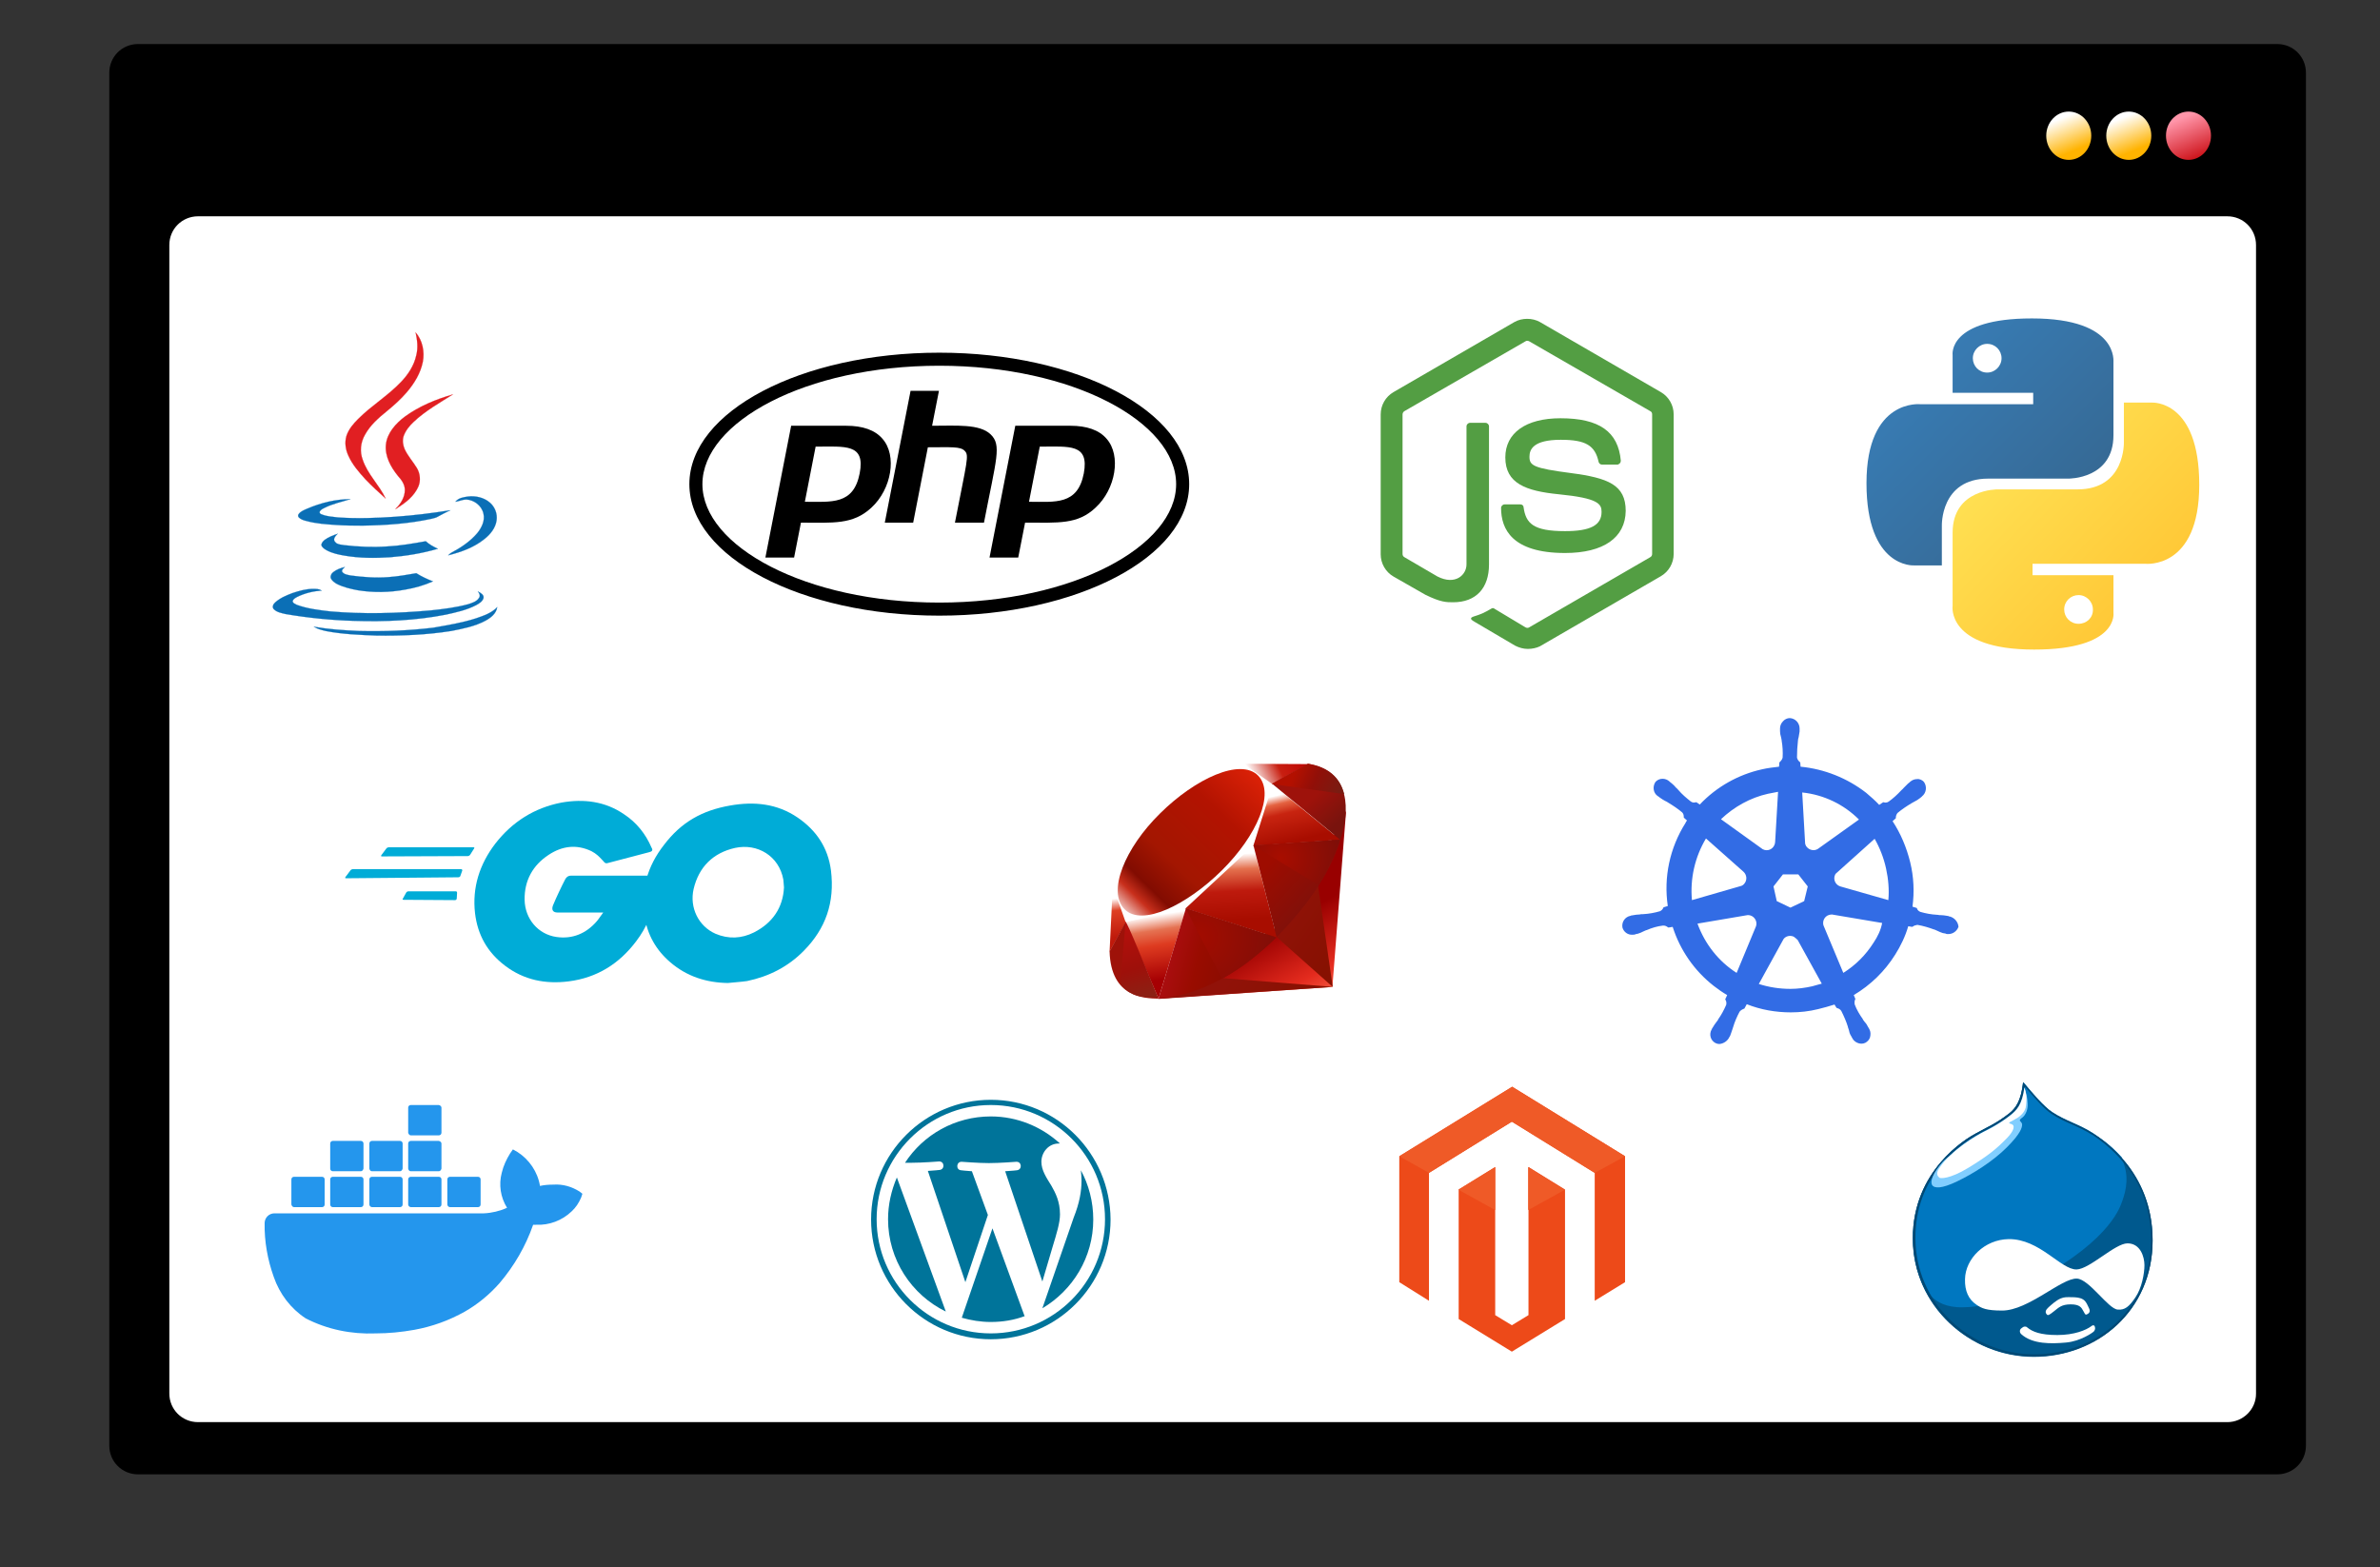 <?xml version="1.0" encoding="utf-8"?>
<!-- Generator: Adobe Illustrator 26.0.2, SVG Export Plug-In . SVG Version: 6.00 Build 0)  -->
<svg version="1.1" xmlns="http://www.w3.org/2000/svg" xmlns:xlink="http://www.w3.org/1999/xlink" x="0px" y="0px"
	 viewBox="0 0 729.5 480.3" style="enable-background:new 0 0 729.5 480.3;" xml:space="preserve">
<rect x="0" y="0" width="729.5" height="480.3" fill="#333333" stroke="none"/>
<style type="text/css">
	.st0{fill:url(#SVGID_1_);}
	.st1{fill:url(#SVGID_00000090992026461181227190000005683157919182455479_);}
	.st2{fill:url(#SVGID_00000177482824129667352670000016004165452576317059_);}
	.st3{fill:url(#SVGID_00000011711274107375708850000000835686570218446000_);}
	.st4{fill:url(#SVGID_00000143576552123774067960000003360985456419212161_);}
	.st5{fill:url(#SVGID_00000103969955753881106760000001143537240705545616_);}
	.st6{fill:url(#SVGID_00000107564537094090100830000010816870939666867352_);}
	.st7{fill:#00ACD7;}
	.st8{fill:#E11F22;stroke:#E11F22;stroke-width:5.495360e-02;stroke-miterlimit:10;}
	.st9{fill:#0B6FB6;stroke:#0B6FB6;stroke-width:5.495360e-02;stroke-miterlimit:10;}
	.st10{fill:#539E43;}
	.st11{fill-rule:evenodd;clip-rule:evenodd;fill:url(#polygon3282_00000065763886684091602270000013627944963752752773_);}
	.st12{fill-rule:evenodd;clip-rule:evenodd;fill:url(#polygon3293_00000011008619200053169810000013745295927105818786_);}
	.st13{fill-rule:evenodd;clip-rule:evenodd;fill:url(#polygon3304_00000155850103123652078480000009694969164340979384_);}
	.st14{fill-rule:evenodd;clip-rule:evenodd;fill:url(#polygon3319_00000140732544694599544520000001535914282703718558_);}
	.st15{fill-rule:evenodd;clip-rule:evenodd;fill:url(#polygon3334_00000017482453088738470660000009881830191903338918_);}
	.st16{fill-rule:evenodd;clip-rule:evenodd;fill:url(#polygon3349_00000016756950983597148030000000585528769408499881_);}
	.st17{fill-rule:evenodd;clip-rule:evenodd;fill:url(#polygon3362_00000049920584687784262020000001583517735697746581_);}
	.st18{fill-rule:evenodd;clip-rule:evenodd;fill:url(#polygon3375_00000005230331836870303880000007390333554709844113_);}
	.st19{fill-rule:evenodd;clip-rule:evenodd;fill:#FFFFFF;}
	.st20{fill-rule:evenodd;clip-rule:evenodd;fill:url(#path3400_00000098217473895846592710000005151710528617093003_);}
	.st21{fill-rule:evenodd;clip-rule:evenodd;fill:url(#path3413_00000068644266477162658570000006029910339771600294_);}
	.st22{fill-rule:evenodd;clip-rule:evenodd;fill:url(#path3424_00000141424321259619448230000003328119412013207467_);}
	.st23{fill-rule:evenodd;clip-rule:evenodd;fill:url(#path3435_00000080184524205769539940000006582509345311802814_);}
	.st24{fill-rule:evenodd;clip-rule:evenodd;fill:#9E1209;}
	.st25{fill-rule:evenodd;clip-rule:evenodd;fill:url(#path3448_00000106851480904323471930000002042591787277576892_);}
	.st26{fill-rule:evenodd;clip-rule:evenodd;fill:url(#path3459_00000138532639969362706170000008560004011327276951_);}
	.st27{fill-rule:evenodd;clip-rule:evenodd;fill:url(#path3472_00000146489224518482307800000013205139927853601722_);}
	.st28{fill-rule:evenodd;clip-rule:evenodd;fill:url(#path3485_00000159455927331478519340000009642383166983125151_);}
	.st29{fill:#326CE5;}
	.st30{fill:#2496ED;}
	.st31{fill:#00598E;}
	.st32{fill:#FFFFFF;}
	.st33{fill:#0077C0;}
	.st34{fill:#004975;}
	.st35{fill:#81CEFF;}
	.st36{fill:none;}
	.st37{clip-path:url(#SVGID_00000171702171063680946410000018051262527069658808_);}
	.st38{fill:#00749A;}
	.st39{fill:#464342;}
	.st40{fill-rule:evenodd;clip-rule:evenodd;fill:#ED4A19;}
	.st41{fill-rule:evenodd;clip-rule:evenodd;fill:#EF5A27;}
</style>
<g id="Background">
</g>
<g id="Ornament_1_">
</g>
<g id="Web_Page">
</g>
<g id="Character_2">
</g>
<g id="Server">
</g>
<g id="Pop_Up">
	<g>
		<g id="Web">
			<g>
				<linearGradient id="SVGID_1_" gradientUnits="userSpaceOnUse" x1="374.545" y1="329.569" x2="355.238" y2="-96.792">
					<stop  offset="0" style="stop-color:#000000"/>
					<stop  offset="1" style="stop-color:#000000"/>
				</linearGradient>
				<path class="st0" d="M698,451.9H42.3c-4.9,0-8.8-3.9-8.8-8.8V22.3c0-4.9,3.9-8.8,8.8-8.8H698c4.9,0,8.8,3.9,8.8,8.8v420.8
					C706.8,448,702.9,451.9,698,451.9z"/>
				
					<linearGradient id="SVGID_00000035519616936825779440000015660869379370818707_" gradientUnits="userSpaceOnUse" x1="332.314" y1="19.9" x2="426.343" y2="572.017">
					<stop  offset="0" style="stop-color:#FFFFFF"/>
					<stop  offset="1" style="stop-color:#FFFFFF"/>
				</linearGradient>
				<path style="fill:url(#SVGID_00000035519616936825779440000015660869379370818707_);" d="M682.7,435.9h-622
					c-4.9,0-8.8-3.9-8.8-8.8V75.1c0-4.9,3.9-8.8,8.8-8.8h622c4.9,0,8.8,3.9,8.8,8.8v352.1C691.5,432,687.5,435.9,682.7,435.9z"/>
			</g>
			<g>
				
					<linearGradient id="SVGID_00000072247995197031996490000005095257593348093064_" gradientUnits="userSpaceOnUse" x1="668.645" y1="36.225" x2="674.465" y2="50.347">
					<stop  offset="0" style="stop-color:#FF95A9"/>
					<stop  offset="1" style="stop-color:#C60005"/>
				</linearGradient>
				
					<ellipse style="fill:url(#SVGID_00000072247995197031996490000005095257593348093064_);" cx="670.8" cy="41.6" rx="6.9" ry="7.4"/>
				
					<linearGradient id="SVGID_00000096766813172722669150000013244129913645546154_" gradientUnits="userSpaceOnUse" x1="650.283" y1="36.225" x2="656.102" y2="50.347">
					<stop  offset="0" style="stop-color:#FFFFFF"/>
					<stop  offset="0.699" style="stop-color:#FFB300"/>
				</linearGradient>
				
					<ellipse style="fill:url(#SVGID_00000096766813172722669150000013244129913645546154_);" cx="652.5" cy="41.6" rx="6.9" ry="7.4"/>
				
					<linearGradient id="SVGID_00000107572673524821041480000011693823531176838312_" gradientUnits="userSpaceOnUse" x1="631.921" y1="36.225" x2="637.74" y2="50.347">
					<stop  offset="0" style="stop-color:#FFFFFF"/>
					<stop  offset="0.699" style="stop-color:#FFB300"/>
				</linearGradient>
				
					<ellipse style="fill:url(#SVGID_00000107572673524821041480000011693823531176838312_);" cx="634.1" cy="41.6" rx="6.9" ry="7.4"/>
			</g>
		</g>
		<g>
			
				<linearGradient id="SVGID_00000050658860982667228960000004662961099875797179_" gradientUnits="userSpaceOnUse" x1="-1389.643" y1="794.625" x2="-1389.376" y2="794.361" gradientTransform="matrix(189.383 0 0 -189.806 263756.969 150931.359)">
				<stop  offset="0" style="stop-color:#387EB8"/>
				<stop  offset="1" style="stop-color:#366994"/>
			</linearGradient>
			<path style="fill:url(#SVGID_00000050658860982667228960000004662961099875797179_);" d="M622.8,97.6
				c-25.9,0-24.3,11.2-24.3,11.2l0,11.6h24.7v3.5h-34.5c0,0-16.6-1.9-16.6,24.2s14.5,25.2,14.5,25.2h8.6v-12.1
				c0,0-0.5-14.5,14.2-14.5H634c0,0,13.8,0.2,13.8-13.3v-22.4C647.7,111.2,649.8,97.6,622.8,97.6L622.8,97.6L622.8,97.6z
				 M609.1,105.4c2.5,0,4.4,2,4.4,4.4s-2,4.4-4.4,4.4c-2.5,0-4.4-2-4.4-4.4S606.7,105.4,609.1,105.4L609.1,105.4L609.1,105.4z"/>
			
				<linearGradient id="SVGID_00000124151938931874068230000015395055779755968133_" gradientUnits="userSpaceOnUse" x1="-1389.827" y1="794.794" x2="-1389.541" y2="794.523" gradientTransform="matrix(189.383 0 0 -189.806 263822.969 150995.656)">
				<stop  offset="0" style="stop-color:#FFE052"/>
				<stop  offset="1" style="stop-color:#FFC331"/>
			</linearGradient>
			<path style="fill:url(#SVGID_00000124151938931874068230000015395055779755968133_);" d="M623.5,199.1
				c25.9,0,24.3-11.2,24.3-11.2l0-11.6H623v-3.5h34.5c0,0,16.6,1.9,16.6-24.2s-14.5-25.2-14.5-25.2H651v12.1c0,0,0.5,14.5-14.2,14.5
				h-24.5c0,0-13.8-0.2-13.8,13.3v22.4C598.5,185.5,596.4,199.1,623.5,199.1L623.5,199.1L623.5,199.1z M637.1,191.2
				c-2.5,0-4.4-2-4.4-4.4c0-2.5,2-4.4,4.4-4.4s4.4,2,4.4,4.4C641.6,189.3,639.6,191.2,637.1,191.2L637.1,191.2L637.1,191.2z"/>
		</g>
		<g>
			<g>
				<g>
					<g>
						<path class="st7" d="M117.1,262.5c-0.3,0-0.4-0.1-0.2-0.4l1.5-2c0.1-0.2,0.5-0.4,0.8-0.4h25.9c0.3,0,0.4,0.2,0.2,0.4l-1.2,1.9
							c-0.1,0.2-0.5,0.4-0.7,0.4L117.1,262.5z"/>
					</g>
				</g>
			</g>
			<g>
				<g>
					<g>
						<path class="st7" d="M106.1,269.2c-0.3,0-0.4-0.1-0.2-0.4l1.5-2c0.1-0.2,0.5-0.4,0.8-0.4h33.1c0.3,0,0.4,0.2,0.4,0.4l-0.6,1.7
							c-0.1,0.3-0.4,0.4-0.7,0.4L106.1,269.2z"/>
					</g>
				</g>
			</g>
			<g>
				<g>
					<g>
						<path class="st7" d="M123.7,275.8c-0.3,0-0.4-0.2-0.2-0.4l1-1.8c0.1-0.2,0.4-0.4,0.7-0.4h14.5c0.3,0,0.4,0.2,0.4,0.5l-0.1,1.7
							c0,0.3-0.3,0.5-0.5,0.5L123.7,275.8z"/>
					</g>
				</g>
			</g>
			<g>
				<g id="CXHf1q_3_">
					<g>
						<g>
							<path class="st7" d="M199,261.2c-4.6,1.2-7.7,2-12.2,3.2c-1.1,0.3-1.2,0.4-2.1-0.7c-1.1-1.2-1.9-2-3.4-2.8
								c-4.6-2.2-9-1.6-13.1,1.1c-4.9,3.2-7.5,7.9-7.4,13.8c0.1,5.8,4.1,10.6,9.8,11.4c4.9,0.7,9.1-1.1,12.3-4.8
								c0.7-0.8,1.2-1.7,2-2.7c-2.6,0-5.9,0-14,0c-1.5,0-1.9-0.9-1.4-2.2c0.9-2.2,2.7-6,3.7-7.9c0.2-0.4,0.7-1.2,1.8-1.2
								c3.7,0,17.3,0,26.4,0c-0.1,2-0.1,3.9-0.4,5.9c-0.8,5.2-2.8,10-6,14.2c-5.2,6.9-12,11.2-20.7,12.3c-7.1,0.9-13.7-0.4-19.5-4.8
								c-5.4-4.1-8.4-9.4-9.2-16.1c-0.9-7.9,1.4-15,6.2-21.3c5.2-6.7,12-11,20.3-12.6c6.8-1.2,13.4-0.4,19.2,3.6
								c3.8,2.5,6.6,6,8.4,10.2C200.2,260.6,199.9,261,199,261.2z"/>
						</g>
						<g>
							<path class="st7" d="M223.1,301.3c-6.6-0.1-12.6-2-17.7-6.4c-4.3-3.7-7-8.4-7.8-14c-1.3-8.2,0.9-15.5,5.9-21.9
								c5.3-7,11.7-10.6,20.3-12.1c7.4-1.3,14.4-0.6,20.7,3.7c5.7,3.9,9.3,9.2,10.2,16.2c1.2,9.8-1.6,17.8-8.3,24.6
								c-4.8,4.9-10.7,7.9-17.4,9.3C226.9,301,224.9,301.1,223.1,301.3z M240.3,272c-0.1-0.9-0.1-1.7-0.2-2.4
								c-1.3-7.2-7.9-11.2-14.8-9.7c-6.7,1.5-11.1,5.8-12.7,12.6c-1.3,5.7,1.5,11.4,6.7,13.7c4,1.7,8,1.5,11.8-0.4
								C236.8,282.9,240,278.2,240.3,272z"/>
						</g>
					</g>
				</g>
			</g>
		</g>
		<g>
			<path class="st8" d="M127.4,101.9c2.1,2.4,2.8,5.9,2.2,9c-0.7,3.5-2.6,6.6-4.9,9.3c-1.8,2.1-3.9,4-6.1,5.8
				c-2.6,2.1-5.1,4.3-6.7,7.2c-1.4,2.4-1.7,5.2-0.7,7.8c1.5,4.4,5,7.6,7,11.8c-2.1-1.9-4.2-3.8-6.2-5.9c-2-2.2-4-4.5-5.2-7.2
				c-0.9-1.9-1.2-4.1-0.6-6.1c0.7-2.1,2.1-3.7,3.6-5.2c4.1-4.1,9.1-7.1,13.1-11.3c2.2-2.3,4-5,4.7-8.2
				C128.2,106.6,127.9,104.2,127.4,101.9L127.4,101.9z"/>
			<path class="st8" d="M124.1,127.7c4.4-3.2,9.5-5.3,14.7-6.8c-4.1,2.6-8.4,5-12,8.4c-1.3,1.2-2.5,2.7-3.1,4.4
				c-0.4,1.3-0.2,2.7,0.3,3.9c1,2.2,2.6,3.9,3.8,5.9c1,1.7,1.2,3.9,0.4,5.7c-1.2,2.7-3.6,4.7-6,6.2c-0.3,0.2-0.6,0.5-1,0.6
				c1.6-1.5,2.9-3.6,2.9-5.8c0-1.7-1-3.1-2.1-4.3c-2.2-2.7-4.1-6.1-3.7-9.7C118.7,132.7,121.3,129.8,124.1,127.7L124.1,127.7z"/>
			<path class="st9" d="M139.6,153.8c0.9-1.2,2.5-1.4,3.8-1.6c2.4-0.3,5,0.3,6.8,1.9c1.5,1.3,2.3,3.4,2,5.4
				c-0.3,2.3-1.9,4.3-3.7,5.7c-3.2,2.6-7.1,4-11.1,5c0.2-0.2,0.5-0.5,0.8-0.7c3-1.6,5.9-3.5,8.1-6.1c1.3-1.6,2.4-3.8,1.9-5.9
				c-0.5-2.5-2.9-4.3-5.3-4.4C141.9,153.1,140.8,153.6,139.6,153.8L139.6,153.8z"/>
			<path class="st9" d="M94.2,155.9c4.2-1.8,8.7-2.9,13.2-2.9c-2.6,0.8-5.4,1.4-7.8,2.6c-0.6,0.3-1.3,0.6-1.6,1.2
				c-0.2,0.5,0.3,0.8,0.7,0.9c1.5,0.6,3.2,0.7,4.9,0.9c5.8,0.4,11.6,0.2,17.4-0.2c5.7-0.4,11.4-1.1,17-2c-1.2,0.6-2.5,1.2-3.7,1.9
				c-0.6,0.4-1.3,0.5-2,0.7c-6.9,1.5-14,2-21.1,2.1c-2.7,0-5.5,0-8.2-0.2c-3-0.2-6.1-0.4-9-1.2c-0.9-0.2-1.8-0.5-2.4-1.1
				c-0.3-0.3-0.3-0.8,0-1.1C92.2,156.7,93.3,156.3,94.2,155.9L94.2,155.9z"/>
			<path class="st9" d="M99.5,165.5c1.2-0.9,2.6-1.4,4-1.9c-0.5,0.5-1.1,1.1-1.1,1.8c0,0.5,0.4,0.8,0.7,1.1c0.7,0.4,1.6,0.5,2.4,0.6
				c4.3,0.5,8.7,0.7,13.1,0.4c4-0.2,8-0.9,11.9-1.6c1.1,1,2.4,1.7,3.7,2.3c-4.8,1.4-9.7,2.2-14.6,2.6c-4.7,0.3-9.4,0.3-14-0.5
				c-1.8-0.3-3.7-0.7-5.4-1.6c-0.7-0.4-1.4-0.8-1.7-1.6C98.5,166.5,99,165.9,99.5,165.5L99.5,165.5z"/>
			<path class="st9" d="M102.1,175.4c1-0.8,2.3-1.3,3.6-1.6c-0.4,0.4-1.1,0.9-0.8,1.5c0.6,0.8,1.7,0.9,2.6,1.1
				c3.8,0.5,7.7,0.8,11.5,0.5c2.9-0.2,5.7-0.7,8.6-1.2c1.6,1,3.3,1.8,5.1,2.5c-2.7,1.2-5.5,2-8.4,2.5c-4.8,0.9-9.8,1-14.7,0.2
				c-2.1-0.4-4.3-0.9-6.3-1.9c-0.7-0.4-1.5-0.9-1.9-1.8C101.2,176.5,101.6,175.8,102.1,175.4L102.1,175.4z"/>
			<path class="st9" d="M89.6,181.8c2.1-0.7,4.2-1.3,6.4-1.3c0.9,0,1.8,0,2.6,0.5c-2.6,0.2-5.2,0.8-7.6,2c-0.5,0.3-1.1,0.6-1.3,1.2
				c0,0.7,0.8,0.9,1.3,1.2c3.3,1.2,6.8,1.6,10.2,2c10.2,0.9,20.6,0.6,30.8-0.3c3.9-0.4,7.8-0.9,11.5-1.9c1.2-0.4,2.6-0.8,3.3-1.9
				c0.5-0.6,0.2-1.4-0.3-2c0.8,0.4,1.9,1,1.7,2c-0.3,1.1-1.4,1.7-2.3,2.2c-2.9,1.5-6.1,2.2-9.3,2.9c-9.2,1.8-18.6,2.2-28,1.9
				c-7.1-0.2-14.1-0.9-21.1-2.1c-1.2-0.3-2.6-0.5-3.6-1.5c-0.6-0.7-0.1-1.6,0.5-2.1C86,183.2,87.8,182.5,89.6,181.8L89.6,181.8z"/>
			<path class="st9" d="M146,189.5c2.3-0.8,4.7-1.6,6.4-3.4c-0.3,2-2,3.3-3.7,4.2c-3.2,1.7-6.8,2.4-10.4,3.1
				c-7.6,1.2-15.2,1.5-22.9,1.4c-5.2-0.2-10.5-0.4-15.6-1.4c-1.2-0.3-2.5-0.6-3.6-1.3c4.6,0.8,9.2,1.1,13.8,1.3
				c7.6,0.2,15.3-0.1,22.8-1C137.3,191.6,141.7,190.9,146,189.5L146,189.5z"/>
		</g>
		<g>
			<path class="st10" d="M468.3,198.9c-1.4,0-2.7-0.4-3.9-1l-12.4-7.3c-1.9-1-0.9-1.4-0.4-1.6c2.5-0.8,3-1,5.6-2.5
				c0.3-0.2,0.7-0.1,0.9,0.1l9.5,5.7c0.4,0.2,0.8,0.2,1.1,0l37.1-21.5c0.4-0.2,0.6-0.6,0.6-1v-42.8c0-0.5-0.2-0.8-0.6-1l-37.1-21.4
				c-0.4-0.2-0.8-0.2-1.1,0l-37.1,21.4c-0.4,0.2-0.6,0.7-0.6,1v42.8c0,0.4,0.2,0.8,0.6,1l10.1,5.9c5.5,2.8,8.9-0.5,8.9-3.7v-42.3
				c0-0.6,0.5-1.1,1.1-1.1h4.7c0.6,0,1.1,0.5,1.1,1.1v42.3c0,7.3-4,11.6-11,11.6c-2.1,0-3.8,0-8.5-2.3l-9.8-5.6
				c-2.4-1.4-3.9-4-3.9-6.8V127c0-2.8,1.5-5.4,3.9-6.8l37.1-21.5c2.3-1.3,5.5-1.3,7.8,0l37.1,21.5c2.4,1.4,3.9,4,3.9,6.8v42.8
				c0,2.8-1.5,5.4-3.9,6.8l-37.1,21.5C471,198.6,469.6,198.9,468.3,198.9L468.3,198.9z M479.7,169.5c-16.3,0-19.6-7.4-19.6-13.8
				c0-0.6,0.5-1.1,1.1-1.1h4.8c0.6,0,1,0.4,1,0.9c0.7,4.9,2.9,7.3,12.7,7.3c7.8,0,11.2-1.8,11.2-5.9c0-2.4-0.9-4.2-13.1-5.4
				c-10.1-1-16.4-3.3-16.4-11.3c0-7.5,6.3-12,16.9-12c11.9,0,17.7,4.1,18.5,13c0,0.3-0.1,0.6-0.3,0.8c-0.2,0.2-0.5,0.4-0.7,0.4H491
				c-0.5,0-0.9-0.4-1-0.8c-1.1-5.1-4-6.8-11.6-6.8c-8.5,0-9.6,3-9.6,5.2c0,2.7,1.2,3.5,12.7,5c11.4,1.5,16.8,3.6,16.8,11.6
				C498.2,164.8,491.5,169.5,479.7,169.5L479.7,169.5z"/>
		</g>
		<path d="M287.9,112.1c41,0,72.6,17.3,72.6,36.3s-31.6,36.3-72.6,36.3c-41,0-72.6-17.3-72.6-36.3S246.9,112.1,287.9,112.1
			 M287.9,108.1c-42.3,0-76.6,18-76.6,40.3s34.3,40.3,76.6,40.3s76.6-18,76.6-40.3S330.2,108.1,287.9,108.1z M263.5,145.1
			c-1.9,9.7-8.6,8.7-16.8,8.7l3.3-16.9C259.1,136.9,265.3,135.9,263.5,145.1L263.5,145.1z M234.6,170.9h8.8l2.1-10.7
			c9.8,0,15.9,0.7,21.6-4.6c6.2-5.7,7.9-16,3.4-21.1c-2.3-2.7-6.1-4-11.1-4h-16.9L234.6,170.9z M279.1,119.8h8.7l-2.1,10.7
			c7.5,0,14.5-0.6,17.9,2.6c3.5,3.3,1.8,7.4-2,27.1h-8.9c3.7-19,4.4-20.6,3-22c-1.3-1.4-4.2-1.1-11.3-1.1l-4.5,23.1h-8.7
			L279.1,119.8L279.1,119.8z M332.2,145.1c-1.9,9.8-8.8,8.7-16.8,8.7l3.3-16.9C327.8,136.9,333.9,135.9,332.2,145.1L332.2,145.1z
			 M303.3,170.9h8.8l2.1-10.7c10.3,0,16.1,0.6,21.6-4.6c6.2-5.7,7.9-16,3.4-21.1c-2.3-2.7-6.1-4-11.1-4h-16.9L303.3,170.9z"/>
		<g>
			
				<linearGradient id="polygon3282_00000107547412160384193470000012333216866807692178_" gradientUnits="userSpaceOnUse" x1="403.753" y1="200.635" x2="388.467" y2="227.623" gradientTransform="matrix(1 0 0 -1 0 513.362)">
				<stop  offset="0" style="stop-color:#FB7655"/>
				<stop  offset="0" style="stop-color:#FB7655"/>
				<stop  offset="0.41" style="stop-color:#E42B1E"/>
				<stop  offset="0.99" style="stop-color:#990000"/>
				<stop  offset="1" style="stop-color:#990000"/>
			</linearGradient>
			
				<polygon id="polygon3282" style="fill-rule:evenodd;clip-rule:evenodd;fill:url(#polygon3282_00000107547412160384193470000012333216866807692178_);" points="
				396.2,281.6 354.9,306.2 408.4,302.5 412.6,248.5 			"/>
			
				<linearGradient id="polygon3293_00000147191579295462204690000010711547266081179794_" gradientUnits="userSpaceOnUse" x1="411.368" y1="223.306" x2="391.668" y2="236.526" gradientTransform="matrix(1 0 0 -1 0 513.362)">
				<stop  offset="0" style="stop-color:#871101"/>
				<stop  offset="0" style="stop-color:#871101"/>
				<stop  offset="0.99" style="stop-color:#911209"/>
				<stop  offset="1" style="stop-color:#911209"/>
			</linearGradient>
			
				<polygon id="polygon3293" style="fill-rule:evenodd;clip-rule:evenodd;fill:url(#polygon3293_00000147191579295462204690000010711547266081179794_);" points="
				408.5,302.5 403.9,270.7 391.4,287.3 			"/>
			
				<linearGradient id="polygon3304_00000102546338439391211740000007109845594253560233_" gradientUnits="userSpaceOnUse" x1="395.606" y1="199.817" x2="375.906" y2="213.036" gradientTransform="matrix(1 0 0 -1 0 513.362)">
				<stop  offset="0" style="stop-color:#871101"/>
				<stop  offset="0" style="stop-color:#871101"/>
				<stop  offset="0.99" style="stop-color:#911209"/>
				<stop  offset="1" style="stop-color:#911209"/>
			</linearGradient>
			
				<polygon id="polygon3304" style="fill-rule:evenodd;clip-rule:evenodd;fill:url(#polygon3304_00000102546338439391211740000007109845594253560233_);" points="
				408.6,302.5 374.8,299.8 355,306.1 			"/>
			
				<linearGradient id="polygon3319_00000077286321844058687830000012882665113971196562_" gradientUnits="userSpaceOnUse" x1="354.244" y1="232.876" x2="357.298" y2="213.028" gradientTransform="matrix(1 0 0 -1 0 513.362)">
				<stop  offset="0" style="stop-color:#FFFFFF"/>
				<stop  offset="0" style="stop-color:#FFFFFF"/>
				<stop  offset="0.23" style="stop-color:#E57252"/>
				<stop  offset="0.46" style="stop-color:#DE3B20"/>
				<stop  offset="0.99" style="stop-color:#A60003"/>
				<stop  offset="1" style="stop-color:#A60003"/>
			</linearGradient>
			
				<polygon id="polygon3319" style="fill-rule:evenodd;clip-rule:evenodd;fill:url(#polygon3319_00000077286321844058687830000012882665113971196562_);" points="
				355.1,306.1 363.5,278.5 345,282.5 			"/>
			
				<linearGradient id="polygon3334_00000010312062049088717830000001582245936945252536_" gradientUnits="userSpaceOnUse" x1="375.249" y1="251.408" x2="376.375" y2="231.153" gradientTransform="matrix(1 0 0 -1 0 513.362)">
				<stop  offset="0" style="stop-color:#FFFFFF"/>
				<stop  offset="0" style="stop-color:#FFFFFF"/>
				<stop  offset="0.23" style="stop-color:#E4714E"/>
				<stop  offset="0.56" style="stop-color:#BE1A0D"/>
				<stop  offset="0.99" style="stop-color:#A80D00"/>
				<stop  offset="1" style="stop-color:#A80D00"/>
			</linearGradient>
			
				<polygon id="polygon3334" style="fill-rule:evenodd;clip-rule:evenodd;fill:url(#polygon3334_00000010312062049088717830000001582245936945252536_);" points="
				391.4,287.4 383.6,257 361.4,277.8 			"/>
			
				<linearGradient id="polygon3349_00000050643940703965910090000013480736652539320226_" gradientUnits="userSpaceOnUse" x1="393.89" y1="270.131" x2="397.259" y2="255.614" gradientTransform="matrix(1 0 0 -1 0 513.362)">
				<stop  offset="0" style="stop-color:#FFFFFF"/>
				<stop  offset="0" style="stop-color:#FFFFFF"/>
				<stop  offset="0.18" style="stop-color:#E46342"/>
				<stop  offset="0.4" style="stop-color:#C82410"/>
				<stop  offset="0.99" style="stop-color:#A80D00"/>
				<stop  offset="1" style="stop-color:#A80D00"/>
			</linearGradient>
			
				<polygon id="polygon3349" style="fill-rule:evenodd;clip-rule:evenodd;fill:url(#polygon3349_00000050643940703965910090000013480736652539320226_);" points="
				410.8,257.4 389.8,240.3 384,259.2 			"/>
			
				<linearGradient id="polygon3362_00000018931492865509533440000012226257330128503732_" gradientUnits="userSpaceOnUse" x1="383.603" y1="275.243" x2="398.12" y2="282.502" gradientTransform="matrix(1 0 0 -1 0 513.362)">
				<stop  offset="0" style="stop-color:#FFFFFF"/>
				<stop  offset="0" style="stop-color:#FFFFFF"/>
				<stop  offset="0.54" style="stop-color:#C81F11"/>
				<stop  offset="0.99" style="stop-color:#BF0905"/>
				<stop  offset="1" style="stop-color:#BF0905"/>
			</linearGradient>
			
				<polygon id="polygon3362" style="fill-rule:evenodd;clip-rule:evenodd;fill:url(#polygon3362_00000018931492865509533440000012226257330128503732_);" points="
				401,234.2 388.6,241 380.9,234.1 			"/>
			
				<linearGradient id="polygon3375_00000069382448222404315940000010837220929723644824_" gradientUnits="userSpaceOnUse" x1="341.52" y1="237.936" x2="342.714" y2="225.974" gradientTransform="matrix(1 0 0 -1 0 513.362)">
				<stop  offset="0" style="stop-color:#FFFFFF"/>
				<stop  offset="0" style="stop-color:#FFFFFF"/>
				<stop  offset="0.31" style="stop-color:#DE4024"/>
				<stop  offset="0.99" style="stop-color:#BF190B"/>
				<stop  offset="1" style="stop-color:#BF190B"/>
			</linearGradient>
			
				<polygon id="polygon3375" style="fill-rule:evenodd;clip-rule:evenodd;fill:url(#polygon3375_00000069382448222404315940000010837220929723644824_);" points="
				340.1,291.7 345.3,282.3 341.1,271.1 			"/>
			<path id="path3377" class="st19" d="M340.8,270.7l4.2,11.9l18.3-4.1l20.9-19.4l5.9-18.7l-9.3-6.5l-15.8,5.9
				c-5,4.6-14.6,13.8-15,13.9C349.7,253.9,343.7,265.3,340.8,270.7z"/>
			
				<linearGradient id="path3400_00000010303802088158439070000016891512959008433551_" gradientUnits="userSpaceOnUse" x1="333.306" y1="222.74" x2="389.469" y2="280.492" gradientTransform="matrix(1 0 0 -1 0 513.362)">
				<stop  offset="0" style="stop-color:#BD0012"/>
				<stop  offset="0" style="stop-color:#BD0012"/>
				<stop  offset="7.000000e-02" style="stop-color:#FFFFFF"/>
				<stop  offset="0.17" style="stop-color:#FFFFFF"/>
				<stop  offset="0.27" style="stop-color:#C82F1C"/>
				<stop  offset="0.33" style="stop-color:#820C01"/>
				<stop  offset="0.46" style="stop-color:#A31601"/>
				<stop  offset="0.72" style="stop-color:#B31301"/>
				<stop  offset="0.99" style="stop-color:#E82609"/>
				<stop  offset="1" style="stop-color:#E82609"/>
			</linearGradient>
			
				<path id="path3400" style="fill-rule:evenodd;clip-rule:evenodd;fill:url(#path3400_00000010303802088158439070000016891512959008433551_);" d="
				M355.6,249.3c10.8-10.7,24.6-17,30-11.6c5.3,5.4-0.3,18.4-11.1,29.1c-10.8,10.7-24.5,17.3-29.8,11.9
				C339.3,273.3,344.8,259.9,355.6,249.3z"/>
			
				<linearGradient id="path3413_00000113316370172767131360000001327338175151765687_" gradientUnits="userSpaceOnUse" x1="376.325" y1="216.915" x2="359.408" y2="221.09" gradientTransform="matrix(1 0 0 -1 0 513.362)">
				<stop  offset="0" style="stop-color:#8C0C01"/>
				<stop  offset="0" style="stop-color:#8C0C01"/>
				<stop  offset="0.54" style="stop-color:#990C00"/>
				<stop  offset="0.99" style="stop-color:#A80D0E"/>
				<stop  offset="1" style="stop-color:#A80D0E"/>
			</linearGradient>
			
				<path id="path3413" style="fill-rule:evenodd;clip-rule:evenodd;fill:url(#path3413_00000113316370172767131360000001327338175151765687_);" d="
				M355.1,306.1l8.4-27.7l27.8,8.9C381.2,296.7,370,304.7,355.1,306.1z"/>
			
				<linearGradient id="path3424_00000142167628768422334970000009058316852866626967_" gradientUnits="userSpaceOnUse" x1="405.382" y1="237.219" x2="390.353" y2="250.688" gradientTransform="matrix(1 0 0 -1 0 513.362)">
				<stop  offset="0" style="stop-color:#7E110B"/>
				<stop  offset="0" style="stop-color:#7E110B"/>
				<stop  offset="0.99" style="stop-color:#9E0C00"/>
				<stop  offset="1" style="stop-color:#9E0C00"/>
			</linearGradient>
			
				<path id="path3424" style="fill-rule:evenodd;clip-rule:evenodd;fill:url(#path3424_00000142167628768422334970000009058316852866626967_);" d="
				M384.2,259.1l7.1,28.2c8.4-8.8,15.9-18.3,19.6-30C410.9,257.3,384.2,259.1,384.2,259.1z"/>
			
				<linearGradient id="path3435_00000039119924088260100820000015281319744981003667_" gradientUnits="userSpaceOnUse" x1="410.903" y1="261.933" x2="403.417" y2="269.936" gradientTransform="matrix(1 0 0 -1 0 513.362)">
				<stop  offset="0" style="stop-color:#79130D"/>
				<stop  offset="0" style="stop-color:#79130D"/>
				<stop  offset="0.99" style="stop-color:#9E120B"/>
				<stop  offset="1" style="stop-color:#9E120B"/>
			</linearGradient>
			
				<path id="path3435" style="fill-rule:evenodd;clip-rule:evenodd;fill:url(#path3435_00000039119924088260100820000015281319744981003667_);" d="
				M410.8,257.4c2.9-8.6,3.5-21-9.9-23.3l-11,6.1L410.8,257.4z"/>
			<path id="path3437" class="st24" d="M340.1,291.6c0.4,14.2,10.6,14.4,15,14.5L345,282.6L340.1,291.6z"/>
			
				<radialGradient id="path3448_00000067197037397030516910000001591433395097308582_" cx="392.693" cy="250.431" r="18.417" gradientTransform="matrix(1 0 0 -1 0 513.362)" gradientUnits="userSpaceOnUse">
				<stop  offset="0" style="stop-color:#A80D00"/>
				<stop  offset="0" style="stop-color:#A80D00"/>
				<stop  offset="0.99" style="stop-color:#7E0E08"/>
				<stop  offset="1" style="stop-color:#7E0E08"/>
			</radialGradient>
			
				<path id="path3448" style="fill-rule:evenodd;clip-rule:evenodd;fill:url(#path3448_00000067197037397030516910000001591433395097308582_);" d="
				M384.2,259.1c6.4,4,19.4,11.9,19.7,12.1c0.4,0.2,5.6-8.8,6.8-13.8C410.7,257.4,384.2,259.1,384.2,259.1z"/>
			
				<radialGradient id="path3459_00000071537845468536889870000004717549486956917126_" cx="367.189" cy="226.161" r="24.482" gradientTransform="matrix(1 0 0 -1 0 513.362)" gradientUnits="userSpaceOnUse">
				<stop  offset="0" style="stop-color:#A30C00"/>
				<stop  offset="0" style="stop-color:#A30C00"/>
				<stop  offset="0.99" style="stop-color:#800E08"/>
				<stop  offset="1" style="stop-color:#800E08"/>
			</radialGradient>
			
				<path id="path3459" style="fill-rule:evenodd;clip-rule:evenodd;fill:url(#path3459_00000071537845468536889870000004717549486956917126_);" d="
				M363.4,278.4l11.2,21.6c6.6-3.6,11.8-8,16.5-12.6L363.4,278.4z"/>
			
				<linearGradient id="path3472_00000183212384389284725360000003614740386270676872_" gradientUnits="userSpaceOnUse" x1="349.846" y1="207.296" x2="343.745" y2="227.993" gradientTransform="matrix(1 0 0 -1 0 513.362)">
				<stop  offset="0" style="stop-color:#8B2114"/>
				<stop  offset="0" style="stop-color:#8B2114"/>
				<stop  offset="0.43" style="stop-color:#9E100A"/>
				<stop  offset="0.99" style="stop-color:#B3100C"/>
				<stop  offset="1" style="stop-color:#B3100C"/>
			</linearGradient>
			
				<path id="path3472" style="fill-rule:evenodd;clip-rule:evenodd;fill:url(#path3472_00000183212384389284725360000003614740386270676872_);" d="
				M345,282.6l-1.6,18.9c3,4.1,7.1,4.4,11.4,4.1C351.7,297.8,345.4,282.3,345,282.6z"/>
			
				<linearGradient id="path3485_00000078764754477147160630000003447272036656824490_" gradientUnits="userSpaceOnUse" x1="396.647" y1="275.881" x2="410.324" y2="269.844" gradientTransform="matrix(1 0 0 -1 0 513.362)">
				<stop  offset="0" style="stop-color:#B31000"/>
				<stop  offset="0" style="stop-color:#B31000"/>
				<stop  offset="0.44" style="stop-color:#910F08"/>
				<stop  offset="0.99" style="stop-color:#791C12"/>
				<stop  offset="1" style="stop-color:#791C12"/>
			</linearGradient>
			
				<path id="path3485" style="fill-rule:evenodd;clip-rule:evenodd;fill:url(#path3485_00000078764754477147160630000003447272036656824490_);" d="
				M389.8,240.3l22.2,3.1c-1.2-5-4.8-8.3-11-9.3L389.8,240.3z"/>
		</g>
		<g id="Group_18768" transform="translate(0)">
			<g id="Group_1319" transform="translate(0 0)">
				<path id="Path_6074" class="st29" d="M597.6,280.9L597.6,280.9c-0.2,0-0.3,0-0.3-0.1c-0.2,0-0.4-0.1-0.6-0.1
					c-0.6-0.1-1.2-0.2-1.8-0.2c-0.3,0-0.6,0-1-0.1h-0.1c-1.8-0.1-3.5-0.4-5.2-0.9c-0.5-0.2-0.9-0.6-1-1c0-0.1-0.1-0.1-0.1-0.2l0,0
					l-1.3-0.4c0.6-4.5,0.4-9.1-0.7-13.6c-1.1-4.5-2.9-8.8-5.4-12.6l1-0.9v-0.2c0-0.5,0.2-1,0.5-1.4c1.3-1.1,2.8-2.1,4.3-3l0,0
					c0.3-0.2,0.6-0.3,0.9-0.5c0.6-0.3,1.1-0.6,1.6-1c0.1-0.1,0.3-0.2,0.5-0.4c0.1-0.1,0.2-0.1,0.2-0.2l0,0c1.3-1,1.6-2.9,0.7-4.3
					c-0.5-0.7-1.4-1.1-2.2-1c-0.8,0-1.5,0.3-2.1,0.8l0,0l-0.2,0.2c-0.2,0.1-0.3,0.3-0.5,0.4c-0.4,0.4-0.9,0.9-1.3,1.3
					c-0.2,0.2-0.4,0.5-0.7,0.7l0,0c-1.2,1.3-2.5,2.5-3.9,3.5c-0.3,0.2-0.6,0.3-0.9,0.3c-0.2,0-0.4,0-0.6-0.1h-0.2l-1.2,0.8
					c-1.2-1.3-2.6-2.5-4-3.7c-5.8-4.5-12.8-7.3-20.1-8l-0.1-1.3l-0.2-0.2c-0.4-0.3-0.7-0.8-0.8-1.3c0-1.7,0.1-3.5,0.3-5.2V227
					c0-0.3,0.1-0.7,0.2-1c0.1-0.6,0.2-1.2,0.3-1.8v-0.9l0,0c0-1.7-1.3-3.1-3-3.2c-0.8,0-1.6,0.4-2.1,1c-0.6,0.6-0.9,1.4-0.9,2.2l0,0
					v0.8c0,0.6,0.1,1.2,0.3,1.8c0.1,0.3,0.1,0.6,0.2,1v0.1c0.3,1.7,0.4,3.5,0.3,5.2c-0.1,0.5-0.4,0.9-0.8,1.3l-0.2,0.2l0,0l-0.1,1.3
					c-1.7,0.2-3.5,0.4-5.2,0.8c-7.3,1.6-14,5.4-19.1,10.8l-1-0.7h-0.2c-0.2,0-0.4,0.1-0.6,0.1c-0.3,0-0.6-0.1-0.9-0.3
					c-1.4-1.1-2.7-2.2-3.9-3.6l0,0c-0.2-0.2-0.4-0.5-0.7-0.7c-0.4-0.5-0.8-0.9-1.3-1.3c-0.1-0.1-0.3-0.2-0.5-0.4
					c-0.1-0.1-0.2-0.1-0.2-0.2l0,0c-0.6-0.5-1.3-0.8-2.1-0.8c-0.9,0-1.7,0.4-2.2,1c-0.9,1.4-0.7,3.3,0.7,4.3l0,0
					c0.1,0,0.1,0.1,0.2,0.1c0.2,0.1,0.3,0.3,0.5,0.4c0.5,0.4,1.1,0.7,1.6,1c0.3,0.1,0.6,0.3,0.9,0.5l0,0c1.5,0.9,3,1.9,4.3,3
					c0.4,0.4,0.5,0.9,0.5,1.4v0.2l0,0l1,0.9c-0.2,0.2-0.4,0.5-0.5,0.8c-4.8,7.6-6.7,16.6-5.4,25.4l-1.3,0.4c0,0.1-0.1,0.1-0.1,0.2
					c-0.2,0.5-0.6,0.8-1,1c-1.7,0.5-3.4,0.8-5.2,0.9h-0.1c-0.3,0-0.6,0-1,0.1c-0.6,0-1.2,0.1-1.8,0.2c-0.2,0-0.4,0.1-0.6,0.1
					c-0.1,0-0.2,0-0.3,0.1l0,0c-1.7,0.3-2.8,1.9-2.5,3.6c0.4,1.4,1.7,2.3,3.1,2.2c0.3,0,0.5,0,0.8-0.1l0,0c0.1,0,0.2,0,0.2-0.1
					c0.2,0,0.4-0.1,0.6-0.1c0.6-0.2,1.2-0.4,1.7-0.7c0.3-0.1,0.6-0.3,0.9-0.4h0.1c1.6-0.7,3.3-1.2,5-1.4h0.2c0.5,0,0.9,0.2,1.3,0.5
					c0.1,0,0.1,0.1,0.2,0.1l0,0l1.3-0.2c2.3,7.2,6.7,13.5,12.6,18.1c1.3,1,2.7,2,4.1,2.8l-0.6,1.3c0,0.1,0.1,0.1,0.1,0.2
					c0.3,0.5,0.3,1,0.2,1.5c-0.7,1.6-1.5,3.1-2.5,4.5v0.1c-0.2,0.3-0.4,0.5-0.6,0.8c-0.4,0.5-0.7,1-1,1.5c-0.1,0.1-0.2,0.3-0.3,0.5
					c0,0.1,0,0.1-0.1,0.2l0,0c-0.8,1.5-0.3,3.3,1.2,4.1c0,0,0,0,0,0c0.4,0.2,0.8,0.3,1.2,0.3c1.2-0.1,2.3-0.8,2.9-1.8l0,0
					c0-0.1,0-0.1,0.1-0.2c0.1-0.2,0.2-0.3,0.3-0.5c0.3-0.7,0.4-1.2,0.6-1.7l0.3-0.9l0,0c0.5-1.7,1.2-3.3,2-4.8
					c0.3-0.4,0.8-0.7,1.3-0.9c0.1,0,0.1,0,0.2-0.1l0,0l0.7-1.3c4.3,1.7,8.9,2.5,13.5,2.5c2.8,0,5.6-0.3,8.4-1c1.7-0.4,3.4-0.9,5-1.4
					l0.6,1c0.1,0,0.1,0,0.2,0.1c0.5,0.1,1,0.4,1.3,0.9c0.8,1.6,1.5,3.2,2,4.8v0.1l0.3,0.9c0.1,0.6,0.3,1.2,0.6,1.7
					c0.1,0.2,0.2,0.3,0.3,0.5c0,0.1,0,0.1,0.1,0.2l0,0c0.5,1.1,1.7,1.8,2.9,1.8c0.4,0,0.8-0.1,1.2-0.3c0.7-0.4,1.2-1,1.4-1.7
					c0.2-0.8,0.2-1.7-0.2-2.4l0,0c0-0.1-0.1-0.1-0.1-0.2c-0.1-0.2-0.2-0.3-0.3-0.5c-0.3-0.6-0.6-1.1-1-1.5c-0.2-0.3-0.4-0.5-0.6-0.8
					v-0.1c-1-1.4-1.9-2.9-2.5-4.5c-0.1-0.5-0.1-1,0.1-1.5c0-0.1,0.1-0.1,0.1-0.2l0,0l-0.5-1.2c5.2-3.1,9.5-7.3,12.7-12.4
					c1.7-2.7,3.1-5.6,4-8.7l1.2,0.2c0.1,0,0.1-0.1,0.2-0.1c0.4-0.3,0.8-0.4,1.3-0.5h0.2c1.7,0.3,3.4,0.8,5,1.4h0.1
					c0.3,0.1,0.6,0.3,0.9,0.4c0.6,0.3,1.1,0.5,1.7,0.7c0.2,0,0.4,0.1,0.6,0.1c0.1,0,0.2,0,0.3,0.1l0,0c0.2,0.1,0.5,0.1,0.8,0.1
					c1.4,0,2.6-0.9,3.1-2.2C600.2,282.6,599.1,281.3,597.6,280.9L597.6,280.9z M553,276.2l-4.2,2l-4.2-2l-1-4.5l2.9-3.7h4.7l2.9,3.7
					L553,276.2L553,276.2z M578.1,266.2c0.7,3.2,1,6.5,0.7,9.7l-14.7-4.2c-1.3-0.4-2.1-1.7-1.8-3.1c0.1-0.4,0.3-0.8,0.6-1l11.7-10.5
					C576.2,259.9,577.4,263,578.1,266.2L578.1,266.2z M569.8,251.2l-12.6,9c-1.1,0.7-2.6,0.4-3.4-0.6c-0.3-0.3-0.4-0.7-0.5-1
					l-0.9-15.7C559.1,243.6,565.2,246.6,569.8,251.2L569.8,251.2z M541.9,243.3c1-0.2,2-0.4,3.1-0.6l-0.9,15.4
					c-0.1,1.4-1.2,2.5-2.6,2.5c-0.4,0-0.8-0.1-1.2-0.3l-12.8-9.2C531.5,247.3,536.5,244.5,541.9,243.3L541.9,243.3z M522.9,257
					l11.5,10.2c1,0.9,1.2,2.5,0.3,3.6c-0.3,0.4-0.7,0.7-1.2,0.8l-14.9,4.3C518,269.3,519.5,262.7,522.9,257L522.9,257z M520.3,283.1
					l15.3-2.6c1.3-0.1,2.4,0.8,2.7,2c0.1,0.5,0.1,1-0.1,1.5l0,0l-5.9,14.2C526.8,294.7,522.6,289.4,520.3,283.1L520.3,283.1z
					 M555.5,302.3c-2.2,0.5-4.5,0.8-6.7,0.8c-3.3,0-6.6-0.5-9.7-1.5l7.6-13.8c0.7-0.9,2-1.2,3.1-0.7c0.4,0.3,0.8,0.6,1.2,1l0,0
					l7.4,13.4C557.4,301.8,556.4,302,555.5,302.3L555.5,302.3z M574.3,288.9c-2.4,3.8-5.5,6.9-9.3,9.3l-6.1-14.6
					c-0.3-1.2,0.2-2.4,1.3-3c0.4-0.2,0.9-0.3,1.3-0.3l15.4,2.6C576.5,285.1,575.5,287.1,574.3,288.9L574.3,288.9z"/>
			</g>
		</g>
		<g id="docker-vector-logo" transform="translate(-20.887 -244.9)">
			<path id="Path_91586" class="st30" d="M198.5,610.1c-2.4-1.5-5.1-2.3-8-2.1c-1.4,0-2.8,0.1-4.1,0.4c-0.7-4.3-3.3-8.1-6.9-10.4
				l-1.4-0.8l-0.9,1.3c-1.1,1.8-2,3.7-2.5,5.8c-1,3.7-0.4,7.6,1.6,10.8c-2.2,1-4.7,1.6-7.1,1.7h-64.2c-1.7,0-3,1.4-3,3l0,0
				c-0.1,5.6,0.9,11.2,2.8,16.5c1.8,5.2,5.2,9.7,9.8,12.7c6.6,3.4,14,4.9,21.4,4.6c4,0,8-0.4,11.9-1.1c5.5-1,10.7-2.9,15.5-5.6
				c4-2.3,7.5-5.2,10.6-8.7c4.5-5.3,8-11.3,10.3-17.9h0.9c4,0.2,8-1.3,10.9-4.1c1.3-1.2,2.2-2.6,2.9-4.2l0.4-1.2L198.5,610.1z"/>
			<path id="Path_91587" class="st30" d="M111,614.9h8.6c0.4,0,0.8-0.3,0.8-0.8c0,0,0,0,0,0l0,0v-7.7c0-0.4-0.3-0.8-0.8-0.8
				c0,0,0,0,0,0H111c-0.4,0-0.8,0.3-0.8,0.8c0,0,0,0,0,0l0,0v7.7C110.3,614.5,110.6,614.9,111,614.9L111,614.9"/>
			<path id="Path_91588" class="st30" d="M122.9,614.9h8.6c0.4,0,0.8-0.3,0.8-0.8c0,0,0,0,0,0l0,0v-7.7c0-0.4-0.3-0.8-0.8-0.8
				c0,0,0,0,0,0h-8.6c-0.4,0-0.8,0.3-0.8,0.8c0,0,0,0,0,0v7.7C122.1,614.5,122.4,614.9,122.9,614.9"/>
			<path id="Path_91589" class="st30" d="M134.9,614.9h8.6c0.4,0,0.8-0.3,0.8-0.8c0,0,0,0,0,0l0,0v-7.7c0-0.4-0.3-0.8-0.8-0.8
				c0,0,0,0,0,0h-8.6c-0.4,0-0.8,0.3-0.8,0.8c0,0,0,0,0,0l0,0v7.7C134.1,614.5,134.5,614.9,134.9,614.9
				C134.9,614.9,134.9,614.9,134.9,614.9L134.9,614.9"/>
			<path id="Path_91590" class="st30" d="M146.8,614.9h8.6c0.4,0,0.8-0.3,0.8-0.8c0,0,0,0,0,0v-7.7c0-0.4-0.3-0.8-0.8-0.8
				c0,0,0,0,0,0h-8.6c-0.4,0-0.8,0.3-0.8,0.8c0,0,0,0,0,0l0,0v7.7C146,614.5,146.4,614.9,146.8,614.9
				C146.8,614.9,146.8,614.9,146.8,614.9L146.8,614.9"/>
			<path id="Path_91591" class="st30" d="M122.9,603.9h8.6c0.4,0,0.7-0.4,0.8-0.8v-7.7c0-0.4-0.3-0.8-0.8-0.8c0,0,0,0,0,0h-8.6
				c-0.4,0-0.8,0.3-0.8,0.8c0,0,0,0,0,0v7.7C122.1,603.6,122.5,603.9,122.9,603.9"/>
			<path id="Path_91592" class="st30" d="M134.9,603.9h8.6c0.4,0,0.7-0.4,0.8-0.8v-7.7c0-0.4-0.3-0.8-0.8-0.8c0,0,0,0,0,0h-8.6
				c-0.4,0-0.8,0.3-0.8,0.8c0,0,0,0,0,0l0,0v7.7C134.2,603.6,134.5,603.9,134.9,603.9C134.9,603.9,134.9,603.9,134.9,603.9"/>
			<path id="Path_91593" class="st30" d="M146.8,603.9h8.6c0.4,0,0.7-0.4,0.8-0.8v-7.7c0-0.4-0.4-0.7-0.8-0.8h-8.6
				c-0.4,0-0.8,0.3-0.8,0.8c0,0,0,0,0,0l0,0v7.7C146.1,603.6,146.4,603.9,146.8,603.9"/>
			<path id="Path_91594" class="st30" d="M146.8,592.9h8.6c0.4,0,0.8-0.3,0.8-0.8c0,0,0,0,0,0v-7.7c0-0.4-0.4-0.7-0.8-0.8h-8.6
				c-0.4,0-0.8,0.3-0.8,0.8c0,0,0,0,0,0l0,0v7.7C146.1,592.5,146.4,592.9,146.8,592.9"/>
			<path id="Path_91595" class="st30" d="M158.8,614.9h8.6c0.4,0,0.8-0.3,0.8-0.8c0,0,0,0,0,0v-7.7c0-0.4-0.3-0.8-0.8-0.8
				c0,0,0,0,0,0h-8.6c-0.4,0-0.8,0.3-0.8,0.8c0,0,0,0,0,0l0,0v7.7C158,614.5,158.4,614.9,158.8,614.9"/>
		</g>
		<g>
			<path class="st31" d="M641.4,347.4c-4.3-2.7-8.3-3.7-12.4-6.4c-2.5-1.7-6-5.7-8.9-9.2c-0.6,5.6-2.3,7.9-4.2,9.5
				c-4.1,3.2-6.7,4.2-10.3,6.2c-3,1.5-19.3,11.3-19.3,32.1s17.6,36.3,37.1,36.3c19.5,0,36.4-14.2,36.4-35.6
				C659.9,358.7,644,349,641.4,347.4z"/>
			<path class="st32" d="M634.9,397.6c1.3,0,2.7,0.1,3.6,0.7c1,0.6,1.5,2.1,1.9,2.9c0.3,0.8,0,1.3-0.6,1.6c-0.6,0.3-0.6,0.2-1.2-0.9
				c-0.6-1.1-1.1-2.1-3.9-2.1c-2.8,0-3.7,1-5.1,2.1c-1.4,1.1-1.9,1.5-2.3,0.9c-0.5-0.6-0.3-1.3,0.6-2.1c0.9-0.8,2.3-2.1,3.7-2.7
				C632.8,397.5,633.6,397.6,634.9,397.6L634.9,397.6z"/>
			<path class="st32" d="M621.4,406.9c1.6,1.3,4,2.3,9.2,2.3c5.2,0,8.8-1.5,10.4-2.7c0.7-0.6,1.1-0.1,1.1,0.2
				c0.1,0.3,0.2,0.8-0.3,1.4c-0.4,0.4-4.1,3-8.5,3.4c-4.4,0.4-10.3,0.6-13.8-2.6c-0.6-0.6-0.4-1.4,0-1.7c0.4-0.3,0.7-0.6,1.2-0.6
				C621.3,406.7,621.2,406.7,621.4,406.9L621.4,406.9z"/>
			<path class="st33" d="M601.6,400.7c6.2-0.1,7.3-1.1,12.7-3.6c29.3-13.1,34.7-25.1,35.8-27.9c1.1-2.8,2.6-7.2,1-12.1
				c-0.3-1-0.5-1.7-0.7-2.3c-3.9-4.4-7.8-6.7-8.9-7.5c-4.2-2.7-8.3-3.7-12.4-6.4c-2.5-1.6-6-5.7-8.9-9.2c-0.6,5.6-2.2,7.9-4.2,9.5
				c-4.1,3.2-6.7,4.2-10.3,6.2c-3,1.6-19.3,11.3-19.3,32.1c0,6.7,1.8,12.8,4.9,18l0.8,0C593.7,399,596.4,400.8,601.6,400.7z"/>
			<path class="st34" d="M641.4,347.3c-4.2-2.7-8.3-3.7-12.4-6.4c-2.5-1.6-6-5.7-8.9-9.2c-0.6,5.6-2.2,7.9-4.2,9.5
				c-4.1,3.2-6.7,4.2-10.3,6.2c-3,1.6-19.3,11.3-19.3,32.1c0,6.7,1.8,12.8,4.9,18c6.6,11.1,18.9,18.3,32.2,18.3
				c19.5,0,36.4-14.2,36.4-35.6c0-11.8-4.8-20-9.5-25.3C646.5,350.5,642.6,348.1,641.4,347.3z M651.3,356.8c5.3,6.6,8,14.5,8,23.3
				c0,5.1-1,10-2.9,14.4c-1.8,4.2-4.5,7.9-7.8,11c-6.6,6.2-15.6,9.6-25.1,9.6c-4.7,0-9.4-0.9-13.8-2.7c-4.3-1.8-8.3-4.3-11.6-7.5
				c-7.1-6.7-11-15.8-11-25.5c0-8.7,2.8-16.4,8.4-22.9c4.2-5,8.8-7.7,10.6-8.7c0.9-0.5,1.7-0.9,2.4-1.3c2.4-1.3,4.8-2.4,7.9-4.9
				c1.7-1.3,3.5-3.3,4.3-8.5c2.7,3.2,5.8,6.8,8.1,8.3c2.1,1.4,4.3,2.4,6.4,3.3c2,0.9,4,1.8,6,3.1c0,0,0.1,0,0.1,0
				C647.1,351.6,650.2,355.5,651.3,356.8z"/>
			<path class="st35" d="M620.5,333.3c1.1,3.3,1,5,1,5.7s-0.4,2.7-1.7,3.6c-0.6,0.4-0.7,0.7-0.7,0.8c0,0.3,0.7,0.6,0.7,1.3
				c0,0.9-0.4,2.7-4.7,7c-4.3,4.3-10.4,8.1-15.2,10.4c-4.8,2.3-7,2.2-7.7,1.1c-0.6-1.1,0.2-3.6,3.2-7c3-3.3,12.5-8.1,12.5-8.1
				l11.8-8.3l0.6-3.2"/>
			<path class="st32" d="M620.5,333.3c-0.7,5.3-2.3,7-4.5,8.7c-3.6,2.8-7.2,4.5-8,4.9c-2.1,1.1-9.7,5.3-13.7,11.3
				c-1.2,1.9,0,2.6,0.2,2.8c0.2,0.2,3,0.5,8.9-3.1c5.9-3.6,8.5-5.7,11.8-9.1c1.8-1.9,2-2.9,2-3.4c0-0.6-0.4-0.8-1.1-1
				c-0.3-0.1-0.4-0.2,0-0.5c0.4-0.2,2.1-1.1,2.5-1.4c0.4-0.3,2.3-1.6,2.4-3.7C621.3,336.6,621.1,335.1,620.5,333.3L620.5,333.3z"/>
			<path class="st32" d="M602.3,392.1c0.1-6.3,6-12.2,13.4-12.3c9.5-0.1,16,9.4,20.8,9.3c4-0.1,11.8-8,15.6-8c4,0,5.2,4.2,5.2,6.7
				c0,2.5-0.8,7-2.8,9.9c-1.9,2.8-3.2,3.9-5.4,3.7c-2.9-0.2-8.7-9.3-12.5-9.5c-4.7-0.2-14.9,9.8-22.9,9.8c-4.9,0-6.3-0.7-7.9-1.8
				C603.4,398.3,602.2,395.7,602.3,392.1L602.3,392.1z"/>
			<path class="st36" d="M651.1,357.1c1.6,4.9,0.1,9.4-1,12.1c-1.1,2.8-6.5,14.7-35.8,27.9c-5.4,2.4-6.6,3.5-12.7,3.6
				c-5.2,0.1-7.9-1.7-9.6-3.2l-0.8,0c6.6,11.1,18.9,18.3,32.2,18.3c19.5,0,36.4-14.2,36.4-35.6c0-11.8-4.8-20-9.5-25.3
				C650.5,355.4,650.7,356.2,651.1,357.1z"/>
		</g>
		<g>
			<g>
				<g>
					<g>
						<defs>
							<rect id="SVGID_00000073710549751576944790000012944953959902153917_" x="267" y="337.1" width="73.3" height="73.3"/>
						</defs>
						<clipPath id="SVGID_00000132083453229561986070000007410507524369766022_">
							<use xlink:href="#SVGID_00000073710549751576944790000012944953959902153917_"  style="overflow:visible;"/>
						</clipPath>
						<g style="clip-path:url(#SVGID_00000132083453229561986070000007410507524369766022_);">
							<path class="st38" d="M454.4,365.9h-12.7v1.3c4,0,4.6,0.9,4.6,5.9v9.1c0,5-0.6,6-4.6,6c-3.1-0.4-5.1-2.1-8-5.2l-3.3-3.6
								c4.4-0.8,6.7-3.6,6.7-6.7c0-3.9-3.3-6.9-9.6-6.9h-12.5v1.3c4,0,4.6,0.9,4.6,5.9v9.1c0,5-0.6,6-4.6,6v1.3h14.1v-1.3
								c-4,0-4.6-0.9-4.6-6v-2.6h1.2l7.9,9.9h20.7c10.2,0,14.6-5.4,14.6-11.9C469,371.3,464.6,365.9,454.4,365.9L454.4,365.9z
								 M424.7,377.5v-9.4h2.9c3.2,0,4.6,2.2,4.6,4.8c0,2.5-1.4,4.7-4.6,4.7L424.7,377.5L424.7,377.5z M454.6,387.4h-0.5
								c-2.6,0-2.9-0.6-2.9-3.9v-15.4c0,0,3.1,0,3.4,0c7.4,0,8.7,5.4,8.7,9.6C463.4,382,462,387.4,454.6,387.4z"/>
							<path class="st38" d="M375.6,380.2l4.9-14.5c1.4-4.2,0.8-5.4-3.8-5.4v-1.4h13.4v1.4c-4.5,0-5.5,1.1-7.3,6.3l-8.1,24.3h-0.9
								l-7.2-22.2l-7.4,22.2h-0.9l-7.9-24.3c-1.7-5.2-2.8-6.3-7-6.3v-1.4h15.8v1.4c-4.2,0-5.3,1-3.8,5.4l4.8,14.5l7.2-21.3h1.4
								L375.6,380.2z"/>
							<path class="st38" d="M399.7,390.5c-7.8,0-14.2-5.8-14.2-12.8c0-7,6.4-12.7,14.2-12.7c7.8,0,14.2,5.8,14.2,12.7
								C413.9,384.8,407.5,390.5,399.7,390.5z M399.7,367.2c-6.5,0-8.8,5.9-8.8,10.5c0,4.7,2.3,10.5,8.8,10.5
								c6.6,0,8.9-5.8,8.9-10.5C408.6,373.1,406.3,367.2,399.7,367.2z"/>
							<path class="st39" d="M486.5,388.2v1.4h-16.3v-1.4c4.8,0,5.6-1.2,5.6-8.3v-11.4c0-7.1-0.9-8.2-5.6-8.2v-1.4H485
								c7.3,0,11.4,3.8,11.4,8.8c0,4.9-4.1,8.7-11.4,8.7h-4.1v3.5C480.9,387,481.8,388.2,486.5,388.2z M485,361.4h-4.1v12.4h4.1
								c4,0,5.8-2.8,5.8-6.1C490.8,364.2,489,361.4,485,361.4z"/>
							<path class="st39" d="M545.2,382.9l-0.4,1.3c-0.6,2.3-1.4,3.2-6.5,3.2h-1c-3.7,0-4.3-0.9-4.3-5.9v-3.3c5.5,0,6,0.5,6,4.2h1.4
								v-10.6H539c0,3.7-0.4,4.2-6,4.2v-8h3.9c5,0,5.8,0.9,6.5,3.2l0.4,1.4h1.1l-0.5-6.7h-20.9v1.3c4,0,4.6,0.9,4.6,5.9v9.1
								c0,4.6-0.5,5.8-3.7,5.9c-3-0.5-5-2.1-7.8-5.2l-3.3-3.6c4.4-0.8,6.8-3.6,6.8-6.7c0-3.9-3.3-6.9-9.6-6.9H498v1.3
								c4,0,4.6,0.9,4.6,5.9v9.1c0,5-0.6,6-4.6,6v1.3h14.1v-1.3c-4,0-4.6-0.9-4.6-6v-2.6h1.2l7.9,9.9h29.2l0.4-6.7L545.2,382.9
								L545.2,382.9z M507.5,377.5v-9.4h2.9c3.2,0,4.6,2.2,4.6,4.8c0,2.5-1.4,4.7-4.6,4.7L507.5,377.5L507.5,377.5z"/>
							<path class="st39" d="M559.6,390.5c-2.8,0-5.3-1.5-6.4-2.4c-0.4,0.4-1,1.4-1.1,2.4h-1.4v-9.8h1.4c0.6,4.7,3.8,7.5,8,7.5
								c2.3,0,4.1-1.3,4.1-3.4c0-1.8-1.6-3.3-4.5-4.6l-4.1-1.9c-2.8-1.4-5-3.7-5-6.8c0-3.4,3.2-6.3,7.6-6.3c2.3,0,4.3,0.9,5.5,1.8
								c0.4-0.3,0.7-1.1,0.9-1.9h1.3v8.4h-1.5c-0.5-3.3-2.3-6.1-6.1-6.1c-2,0-3.8,1.1-3.8,2.9c0,1.8,1.5,2.8,4.9,4.4l3.9,1.9
								c3.4,1.6,4.8,4.3,4.8,6.4C568.3,387.4,564.4,390.5,559.6,390.5L559.6,390.5z"/>
							<path class="st39" d="M581.5,390.5c-2.8,0-5.3-1.5-6.4-2.4c-0.4,0.4-1,1.4-1.1,2.4h-1.4v-9.8h1.4c0.6,4.7,3.8,7.5,8,7.5
								c2.3,0,4.1-1.3,4.1-3.4c0-1.8-1.6-3.3-4.5-4.6l-4.1-1.9c-2.8-1.4-5-3.7-5-6.8c0-3.4,3.2-6.3,7.6-6.3c2.3,0,4.3,0.9,5.5,1.8
								c0.4-0.3,0.7-1.1,0.9-1.9h1.4v8.4h-1.5c-0.5-3.3-2.3-6.1-6.1-6.1c-2,0-3.8,1.1-3.8,2.9c0,1.8,1.5,2.8,4.9,4.4l3.9,1.9
								c3.4,1.6,4.8,4.3,4.8,6.4C590.1,387.4,586.2,390.5,581.5,390.5L581.5,390.5z"/>
							<g>
								<path class="st38" d="M272.2,373.7c0,12.4,7.2,23.2,17.7,28.3l-15-41.1C273.2,364.9,272.2,369.2,272.2,373.7z"/>
								<path class="st38" d="M324.9,372.2c0-3.9-1.4-6.6-2.6-8.7c-1.6-2.6-3.1-4.8-3.1-7.4c0-2.9,2.2-5.6,5.3-5.6
									c0.1,0,0.3,0,0.4,0c-5.6-5.1-13-8.3-21.2-8.3c-11,0-20.7,5.6-26.3,14.2c0.7,0,1.4,0,2,0c3.3,0,8.4-0.4,8.4-0.4
									c1.7-0.1,1.9,2.4,0.2,2.6c0,0-1.7,0.2-3.6,0.3l11.5,34.1l6.9-20.6l-4.9-13.4c-1.7-0.1-3.3-0.3-3.3-0.3
									c-1.7-0.1-1.5-2.7,0.2-2.6c0,0,5.2,0.4,8.3,0.4c3.3,0,8.4-0.4,8.4-0.4c1.7-0.1,1.9,2.4,0.2,2.6c0,0-1.7,0.2-3.6,0.3
									l11.4,33.8l3.1-10.5C323.9,378,324.9,374.8,324.9,372.2z"/>
								<path class="st38" d="M304.2,376.5l-9.4,27.4c2.8,0.8,5.8,1.3,8.9,1.3c3.7,0,7.2-0.6,10.4-1.8c-0.1-0.1-0.2-0.3-0.2-0.4
									L304.2,376.5z"/>
								<path class="st38" d="M331.3,358.7c0.1,1,0.2,2.1,0.2,3.2c0,3.2-0.6,6.8-2.4,11.3l-9.6,27.8c9.3-5.5,15.6-15.6,15.6-27.2
									C335.1,368.3,333.7,363.1,331.3,358.7z"/>
								<path class="st38" d="M303.7,337.1c-20.2,0-36.7,16.4-36.7,36.7c0,20.2,16.4,36.7,36.7,36.7c20.2,0,36.7-16.4,36.7-36.7
									C340.3,353.5,323.9,337.1,303.7,337.1z M303.7,408.7c-19.3,0-35-15.7-35-35c0-19.3,15.7-35,35-35c19.3,0,35,15.7,35,35
									C338.7,393,323,408.7,303.7,408.7z"/>
							</g>
						</g>
					</g>
				</g>
			</g>
		</g>
		<g id="Logo">
			<path id="Shape" class="st40" d="M488.8,398.7v-39.2l-25.4-15.7l-25.4,15.7v39.2l-9.1-5.7v-38.6l34.6-21.3l34.6,21.3v38.6
				L488.8,398.7z M458.3,403.1l5.1,3.1l5.1-3.1v-45.4l11.2,6.9v31.6v7v1.1l-16.3,10l-16.3-10v-1.1v-7v-31.6l11.2-6.9V403.1z"/>
			<path id="Highlight" class="st41" d="M488.8,359.5l-25.4-15.7l-25.4,15.7v0l-9.1-5.1l34.6-21.3l34.6,21.3L488.8,359.5
				L488.8,359.5z M479.6,364.7l-11.2,6.2v-13.2L479.6,364.7L479.6,364.7z M458.3,370.9l-11.2-6.2v-0.1l11.2-6.9V370.9z"/>
		</g>
	</g>
</g>
<g id="Character_1">
</g>
</svg>
